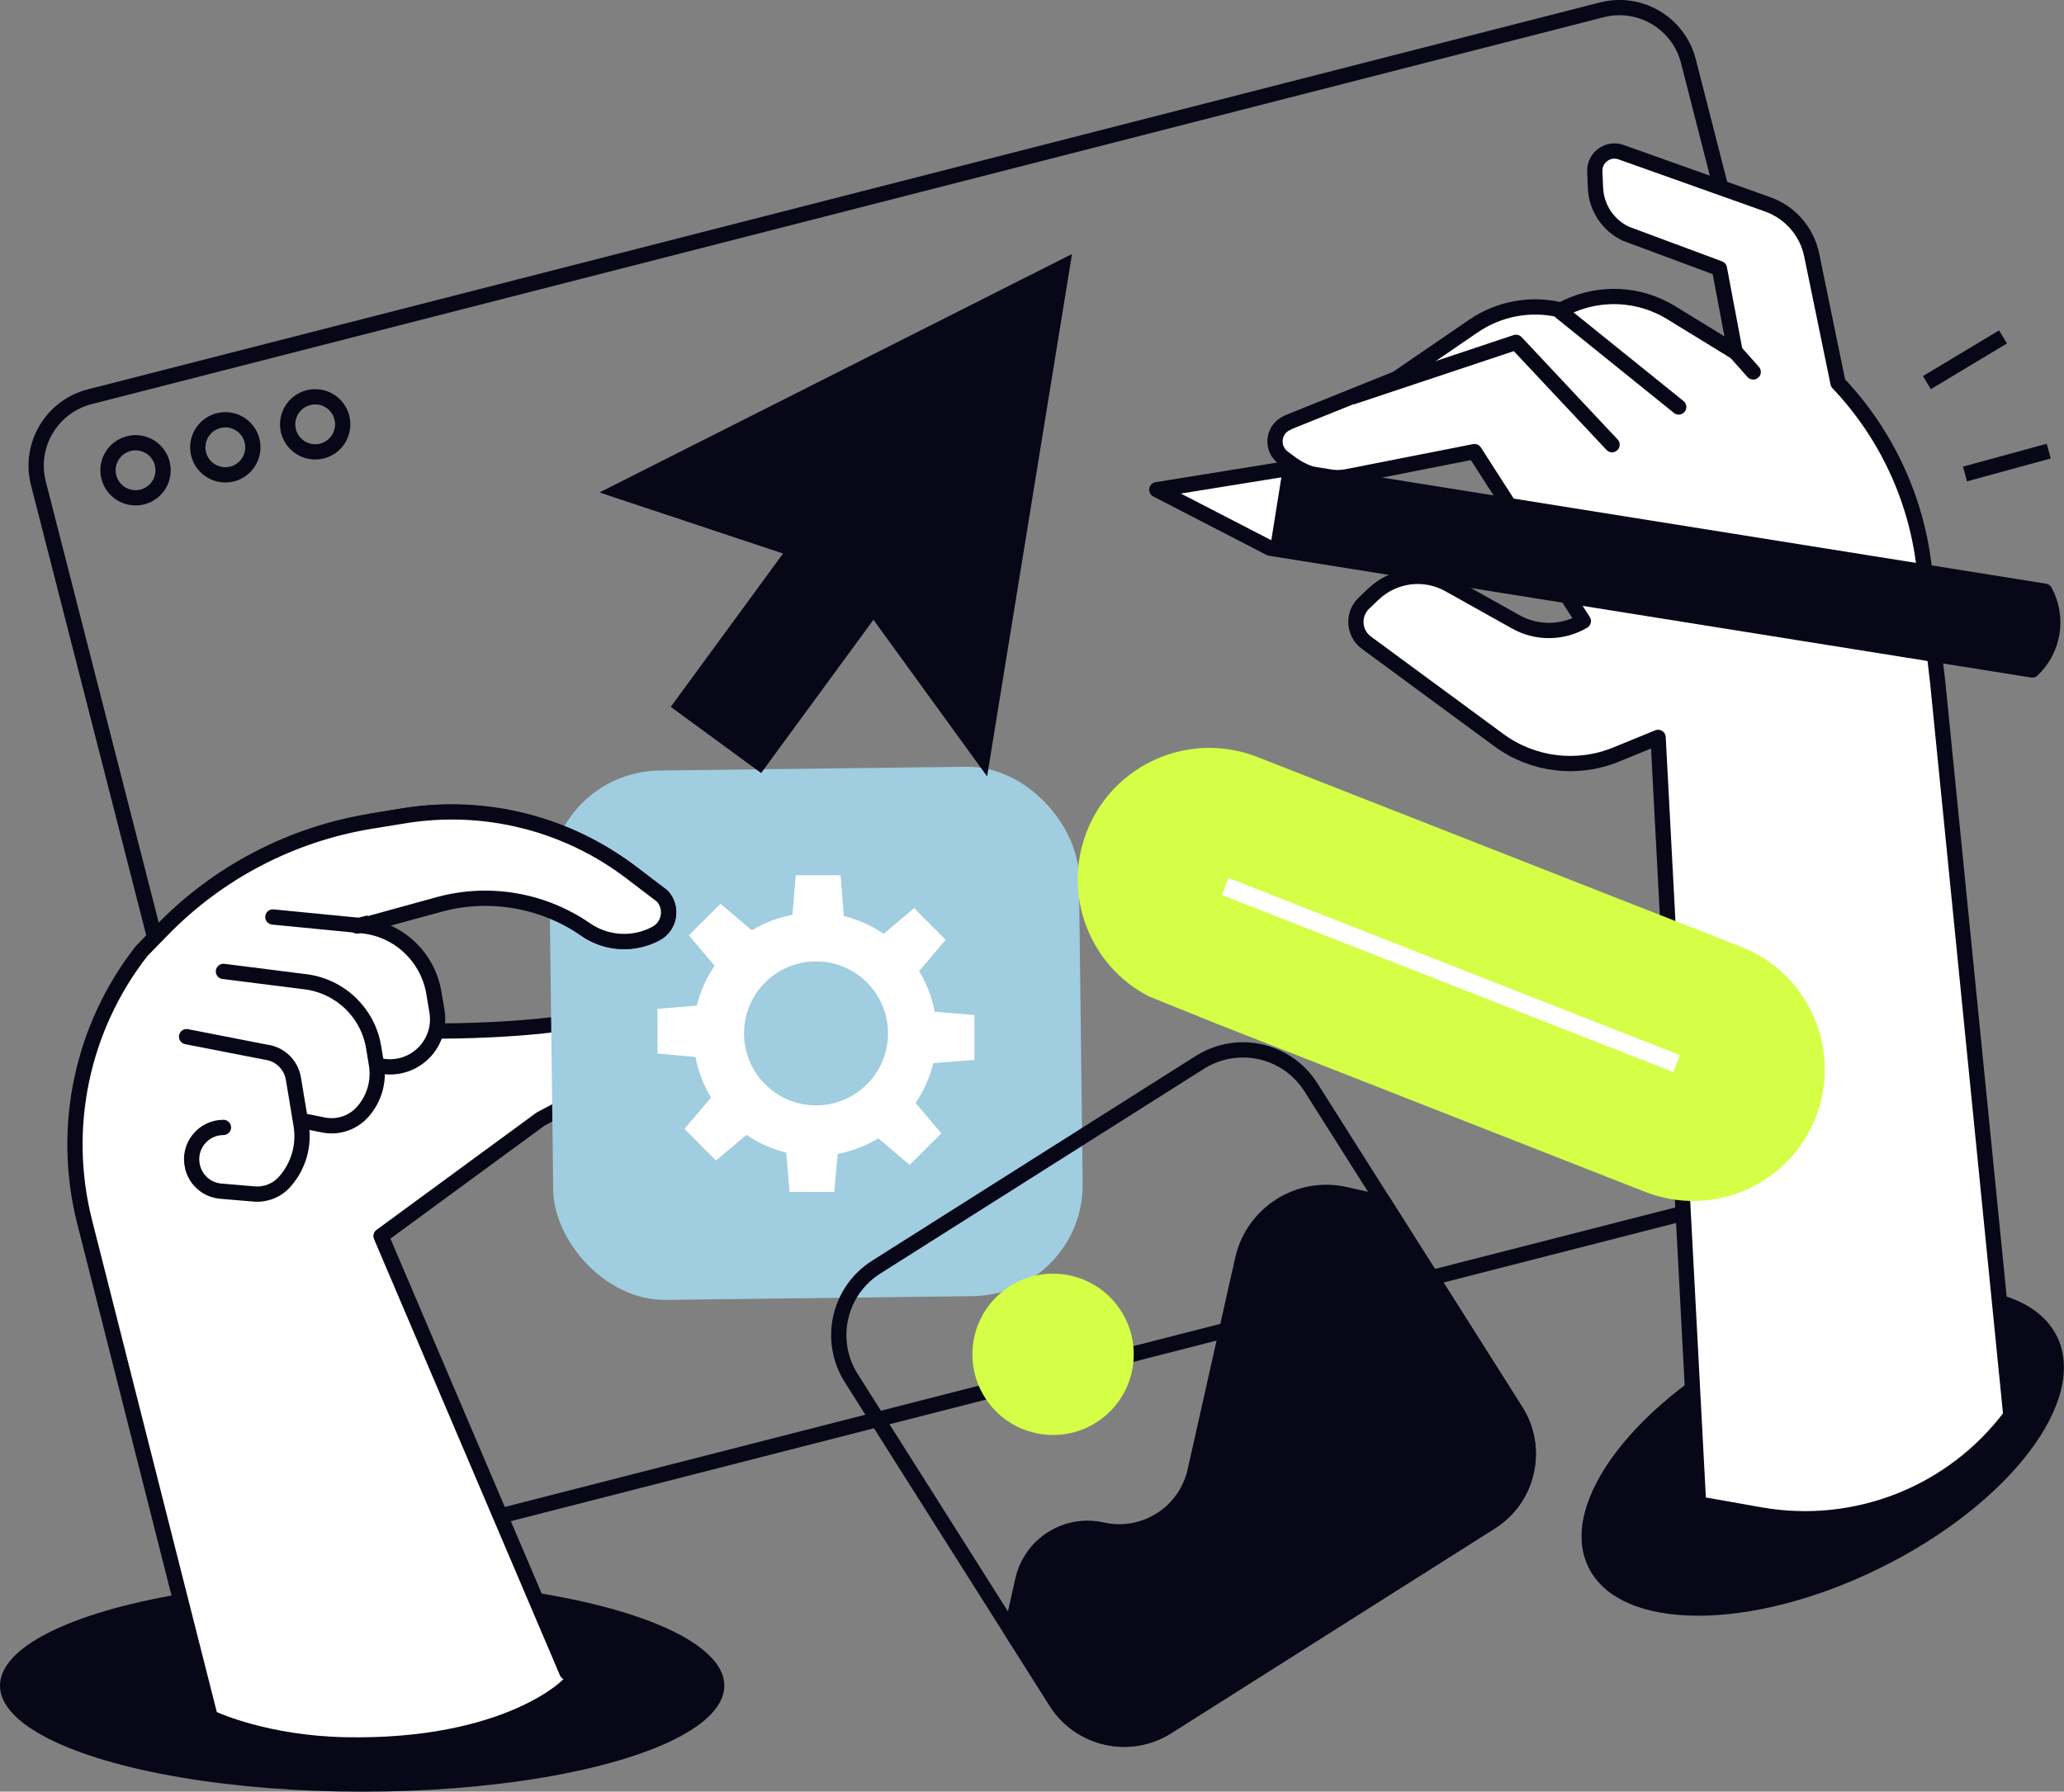 <svg xmlns="http://www.w3.org/2000/svg" id="Calque_2" data-name="Calque 2" viewBox="0 0 270.36 234.73"><rect x="0" y="0" width="270.36" height="234.73" fill="#808080" stroke="none"/><defs><style>      .cls-1, .cls-2 {        fill: #fff;      }      .cls-2, .cls-3, .cls-4 {        stroke: #080717;        stroke-width: 2px;      }      .cls-2, .cls-4 {        stroke-linecap: round;        stroke-linejoin: round;      }      .cls-5 {        fill: #a0cde0;      }      .cls-6 {        fill: #d4ff46;      }      .cls-7 {        stroke: #fff;        stroke-width: 2.39px;      }      .cls-7, .cls-3, .cls-4 {        fill: none;      }      .cls-8 {        fill: #080717;      }      .cls-3 {        stroke-miterlimit: 10;      }    </style></defs><g id="Layer_2" data-name="Layer 2"><path class="cls-4" d="M248.34,151.83l-198.05,50.69c-4.99,1.28-10.07-1.73-11.35-6.72L5.03,63.33c-1.28-4.99,1.73-10.07,6.72-11.35L209.81,1.29c4.99-1.28,10.07,1.73,11.35,6.72l33.9,132.46c1.28,4.99-1.73,10.07-6.72,11.35Z"></path><path class="cls-4" d="M21.25,60.72c.49,1.93-.67,3.9-2.6,4.39-1.93.49-3.89-.67-4.39-2.6s.67-3.89,2.6-4.39,3.9.67,4.39,2.6Z"></path><path class="cls-4" d="M33.01,57.71c.49,1.93-.67,3.9-2.6,4.39-1.93.49-3.9-.67-4.39-2.6-.49-1.93.67-3.89,2.6-4.39s3.9.67,4.39,2.6Z"></path><path class="cls-4" d="M44.78,54.7c.49,1.93-.67,3.9-2.6,4.39-1.93.49-3.89-.67-4.39-2.6-.49-1.93.67-3.89,2.6-4.39s3.9.67,4.39,2.6Z"></path><ellipse class="cls-8" cx="47.44" cy="220.85" rx="47.44" ry="13.89"></ellipse><ellipse class="cls-8" cx="238.76" cy="190.21" rx="34.21" ry="16.97" transform="translate(-59.52 125.28) rotate(-26.26)"></ellipse><path class="cls-1" d="M87.85,116.75l-.08-.05-17.33-8.36c-.36-.28-8.22-1.49-8.67-1.42l-12.76-.29c-10.51,1.71-20.4,6.89-27.83,14.58l-2.7,2.79s-.08.1-.13.14c-7.96,10.27-10.83,23.95-7.66,36.61l16.09,62.36c.19.74,1.68,1.24,1.73,1.24,0,0,6.59,3.04,16.65,3.25,20.99.44,29.34-7.79,29.13-8.28l-24-57.69,21.22-15.4,11.03-3.44c2.23-1.19,3.36-3.57,2.86-6.06-.5-2.51-2.47-4.28-5.01-4.51-1.34-.12-2.7-.04-4.05.25-5.49,1.17-15.27,2.87-18.21,2.91,0-.38-.14-3.07-.2-3.46l-3.83-7.32c-.09-.54-3.97-2.82-4.44-3.05l9.89-3.77,3.21.3c4.98.46,9.85,1.84,14.27,4.19,3.37,1.8,7.16,3.29,9.16,2.36,1.45-.68,2.61-1.93,2.94-3.49.34-1.61-.14-3.23-1.3-4.39Z"></path><path class="cls-4" d="M57.91,135.08s11.53,0,18.59-1.49c1.28-.27,2.49-.32,3.61-.22,3.97.36,5.07,5.64,1.55,7.5l-10.83,5.73-20.92,15.34,24.36,57.17"></path><line class="cls-3" x1="262.37" y1="44.14" x2="252.4" y2="50.13"></line><line class="cls-3" x1="268.36" y1="59.1" x2="257.39" y2="62.1"></line><rect class="cls-5" x="72.21" y="100.71" width="69.36" height="69.36" rx="14.59" ry="14.59" transform="translate(-1.64 1.31) rotate(-.7)"></rect><path class="cls-4" d="M27.46,224.67l-16.39-64.65c-3.11-12.33-.35-25.41,7.49-35.43l2.74-2.81c7.36-7.54,16.94-12.52,27.35-14.2l4.06-.66c10.69-1.73,21.61,1.01,30.22,7.57l3.82,2.91c1.4,1.51.99,3.94-.82,4.91h0c-2.93,1.56-6.48,1.36-9.21-.53l-8.75-6.04-21.2,5.58"></path><path class="cls-2" d="M48.64,107.58l4.37-.71c10.49-1.7,21.21.99,29.66,7.43l4.07,3.1c1.4,1.51.99,3.94-.82,4.91h0c-2.93,1.56-6.48,1.36-9.21-.53h0c-5.56-3.83-12.51-5.05-19.04-3.33l-9.56,2.63"></path><path class="cls-4" d="M35.74,120.14l11.68,1.14c4.76.46,8.62,4.07,9.41,8.79l.41,2.44c.31,1.86-.24,3.76-1.49,5.17h0c-1.53,1.72-3.87,2.46-6.11,1.93l-.27-.06"></path><path class="cls-4" d="M29.27,127.27l10.76,1.36c4.53.57,8.16,4.05,8.91,8.56l.37,2.25c.37,2.24-.29,4.53-1.8,6.23h0c-1.29,1.45-3.24,2.1-5.14,1.72l-2.51-.5"></path><path class="cls-4" d="M24.44,135.82l10.39,2.03c1.83.23,3.29,1.63,3.6,3.45l1.01,6.08c.45,2.68-.34,5.42-2.15,7.45h0c-1.01,1.14-2.5,1.73-4.01,1.6l-4.36-.37c-1.79-.15-3.28-1.43-3.7-3.18v-.02c-.64-2.62,1.35-5.15,4.05-5.15h0"></path><path class="cls-1" d="M127.64,138.84v-5.85l-5.21-.44c-.36-1.92-1.06-3.71-2.04-5.32l3.48-4.1-4.13-4.15-3.99,3.36c-1.56-1.06-3.32-1.86-5.21-2.32l-.44-5.36h-5.86s-.44,5.19-.44,5.19c-1.92.36-3.71,1.06-5.32,2.04l-4.1-3.48-4.15,4.13,3.37,3.99c-1.06,1.56-1.86,3.32-2.32,5.21l-5.16.44v5.85l4.98.45c.36,1.92,1.06,3.71,2.04,5.32l-3.48,4.1,4.13,4.15,3.99-3.36c1.56,1.07,3.32,1.86,5.21,2.32l.43,5.16h5.86l.45-4.99c1.91-.36,3.71-1.06,5.32-2.04l4.1,3.48,4.15-4.13-3.37-3.99c1.06-1.56,1.86-3.32,2.32-5.21l5.38-.43ZM106.89,144.82c-5.21,0-9.43-4.22-9.43-9.43s4.22-9.43,9.43-9.43,9.43,4.22,9.43,9.43-4.22,9.43-9.43,9.43Z"></path><path class="cls-2" d="M168.65,55.36l14.3-5.76,10.05-6.88c3.29-2.25,7.37-3.04,11.26-2.15l.2.05.74-.36c4.39-2.11,9.55-1.85,13.7.7l8.38,5.14-2.06-10.92-12.23-4.55c-2.35-1.1-3.89-3.41-4-6l-.09-2.15c-.08-1.83,1.72-3.16,3.45-2.54l19.19,6.83c2.95,1.05,5.14,3.57,5.77,6.64l3.45,16.77c6.25,6.58,10.21,15.01,11.27,24.03l1.78,15.13,9.59,96.13h0c-7.61,10.18-20.3,15.21-32.82,13l-8.09-1.43-5.3-100.43-5.5,2.25c-5.11,2.09-10.93,1.37-15.37-1.9l-17.33-12.75c-1.7-1.25-1.86-3.73-.33-5.19l1.25-1.19c2.67-2.54,6.69-3.05,9.91-1.24l8.74,4.89c2.74,1.53,6.08,1.5,8.8-.08l.04-.03-14.26-22.2-16.45,3.24c-2.71.53-5.51-.11-7.71-1.78l-.92-.69c-1.64-1.24-1.3-3.79.6-4.55Z"></path><line class="cls-4" x1="219.89" y1="53.32" x2="204.45" y2="40.87"></line><line class="cls-4" x1="229.65" y1="48.73" x2="227.29" y2="46.08"></line><path class="cls-1" d="M267.85,77.46l-99.84-15.96-16.48,2.66,14.83,7.66,99.84,15.96h0c2.83-2.66,3.51-6.91,1.65-10.32h0Z"></path><path class="cls-8" d="M267.85,77.46l-99.84-15.96-1.65,10.32,99.84,15.96h0c2.83-2.66,3.51-6.91,1.65-10.32h0Z"></path><path class="cls-4" d="M267.85,77.46l-99.84-15.96-16.48,2.66,14.83,7.66,99.84,15.96h0c2.83-2.66,3.51-6.91,1.65-10.32h0Z"></path><polyline class="cls-2" points="211.16 58.26 198.58 44.85 177.2 51.98"></polyline><path class="cls-8" d="M162.8,138.55h0c3.29,0,6.31,1.66,8.07,4.44l26.83,42.4c1.36,2.15,1.8,4.71,1.25,7.19-.56,2.49-2.05,4.6-4.21,5.97l-42.4,26.83c-1.53.97-3.29,1.48-5.09,1.48-3.29,0-6.31-1.66-8.07-4.44l-26.83-42.4c-1.36-2.15-1.8-4.71-1.25-7.19.56-2.49,2.05-4.6,4.2-5.97l42.4-26.83c1.53-.97,3.29-1.48,5.09-1.48M162.8,136.55c-2.11,0-4.24.58-6.16,1.79l-42.4,26.83c-5.38,3.41-6.99,10.53-3.58,15.92l26.83,42.4c2.2,3.47,5.94,5.37,9.76,5.37,2.11,0,4.24-.58,6.16-1.79l42.4-26.83c5.38-3.41,6.99-10.53,3.58-15.92l-26.83-42.4c-2.2-3.47-5.94-5.37-9.76-5.37h0Z"></path><path class="cls-6" d="M146.87,171.79c3.12,4.93,1.65,11.46-3.28,14.58-4.93,3.12-11.46,1.65-14.58-3.28-3.12-4.93-1.65-11.46,3.28-14.58,4.93-3.12,11.46-1.65,14.58,3.28Z"></path><path class="cls-8" d="M137.5,223.49l-6.09-9.62,1.59-7.07c1.18-5.23,6.36-8.51,11.59-7.33h0c4.95,1.11,9.86-2,10.97-6.94l6.24-27.76c1.48-6.59,8.03-10.73,14.62-9.25l5.54,1.25,17.44,27.56c3.41,5.38,1.8,12.51-3.58,15.92l-42.4,26.83c-5.38,3.41-12.51,1.8-15.92-3.58Z"></path><polygon class="cls-8" points="129.3 101.72 134.86 67.5 140.42 33.28 109.47 48.9 78.52 64.52 102.57 72.52 87.86 92.61 99.7 101.28 114.41 81.2 129.3 101.72"></polygon><path class="cls-6" d="M228.07,124.05l-63.36-24.87c-8.87-3.48-18.87.89-22.35,9.75h0c-3.25,8.29.36,17.59,8.1,21.6l8.96,3.62,56.06,22c8.87,3.48,18.87-.89,22.35-9.75h0c3.48-8.87-.89-18.87-9.75-22.35Z"></path><line class="cls-7" x1="160.48" y1="116.14" x2="219.62" y2="139.35"></line></g></svg>